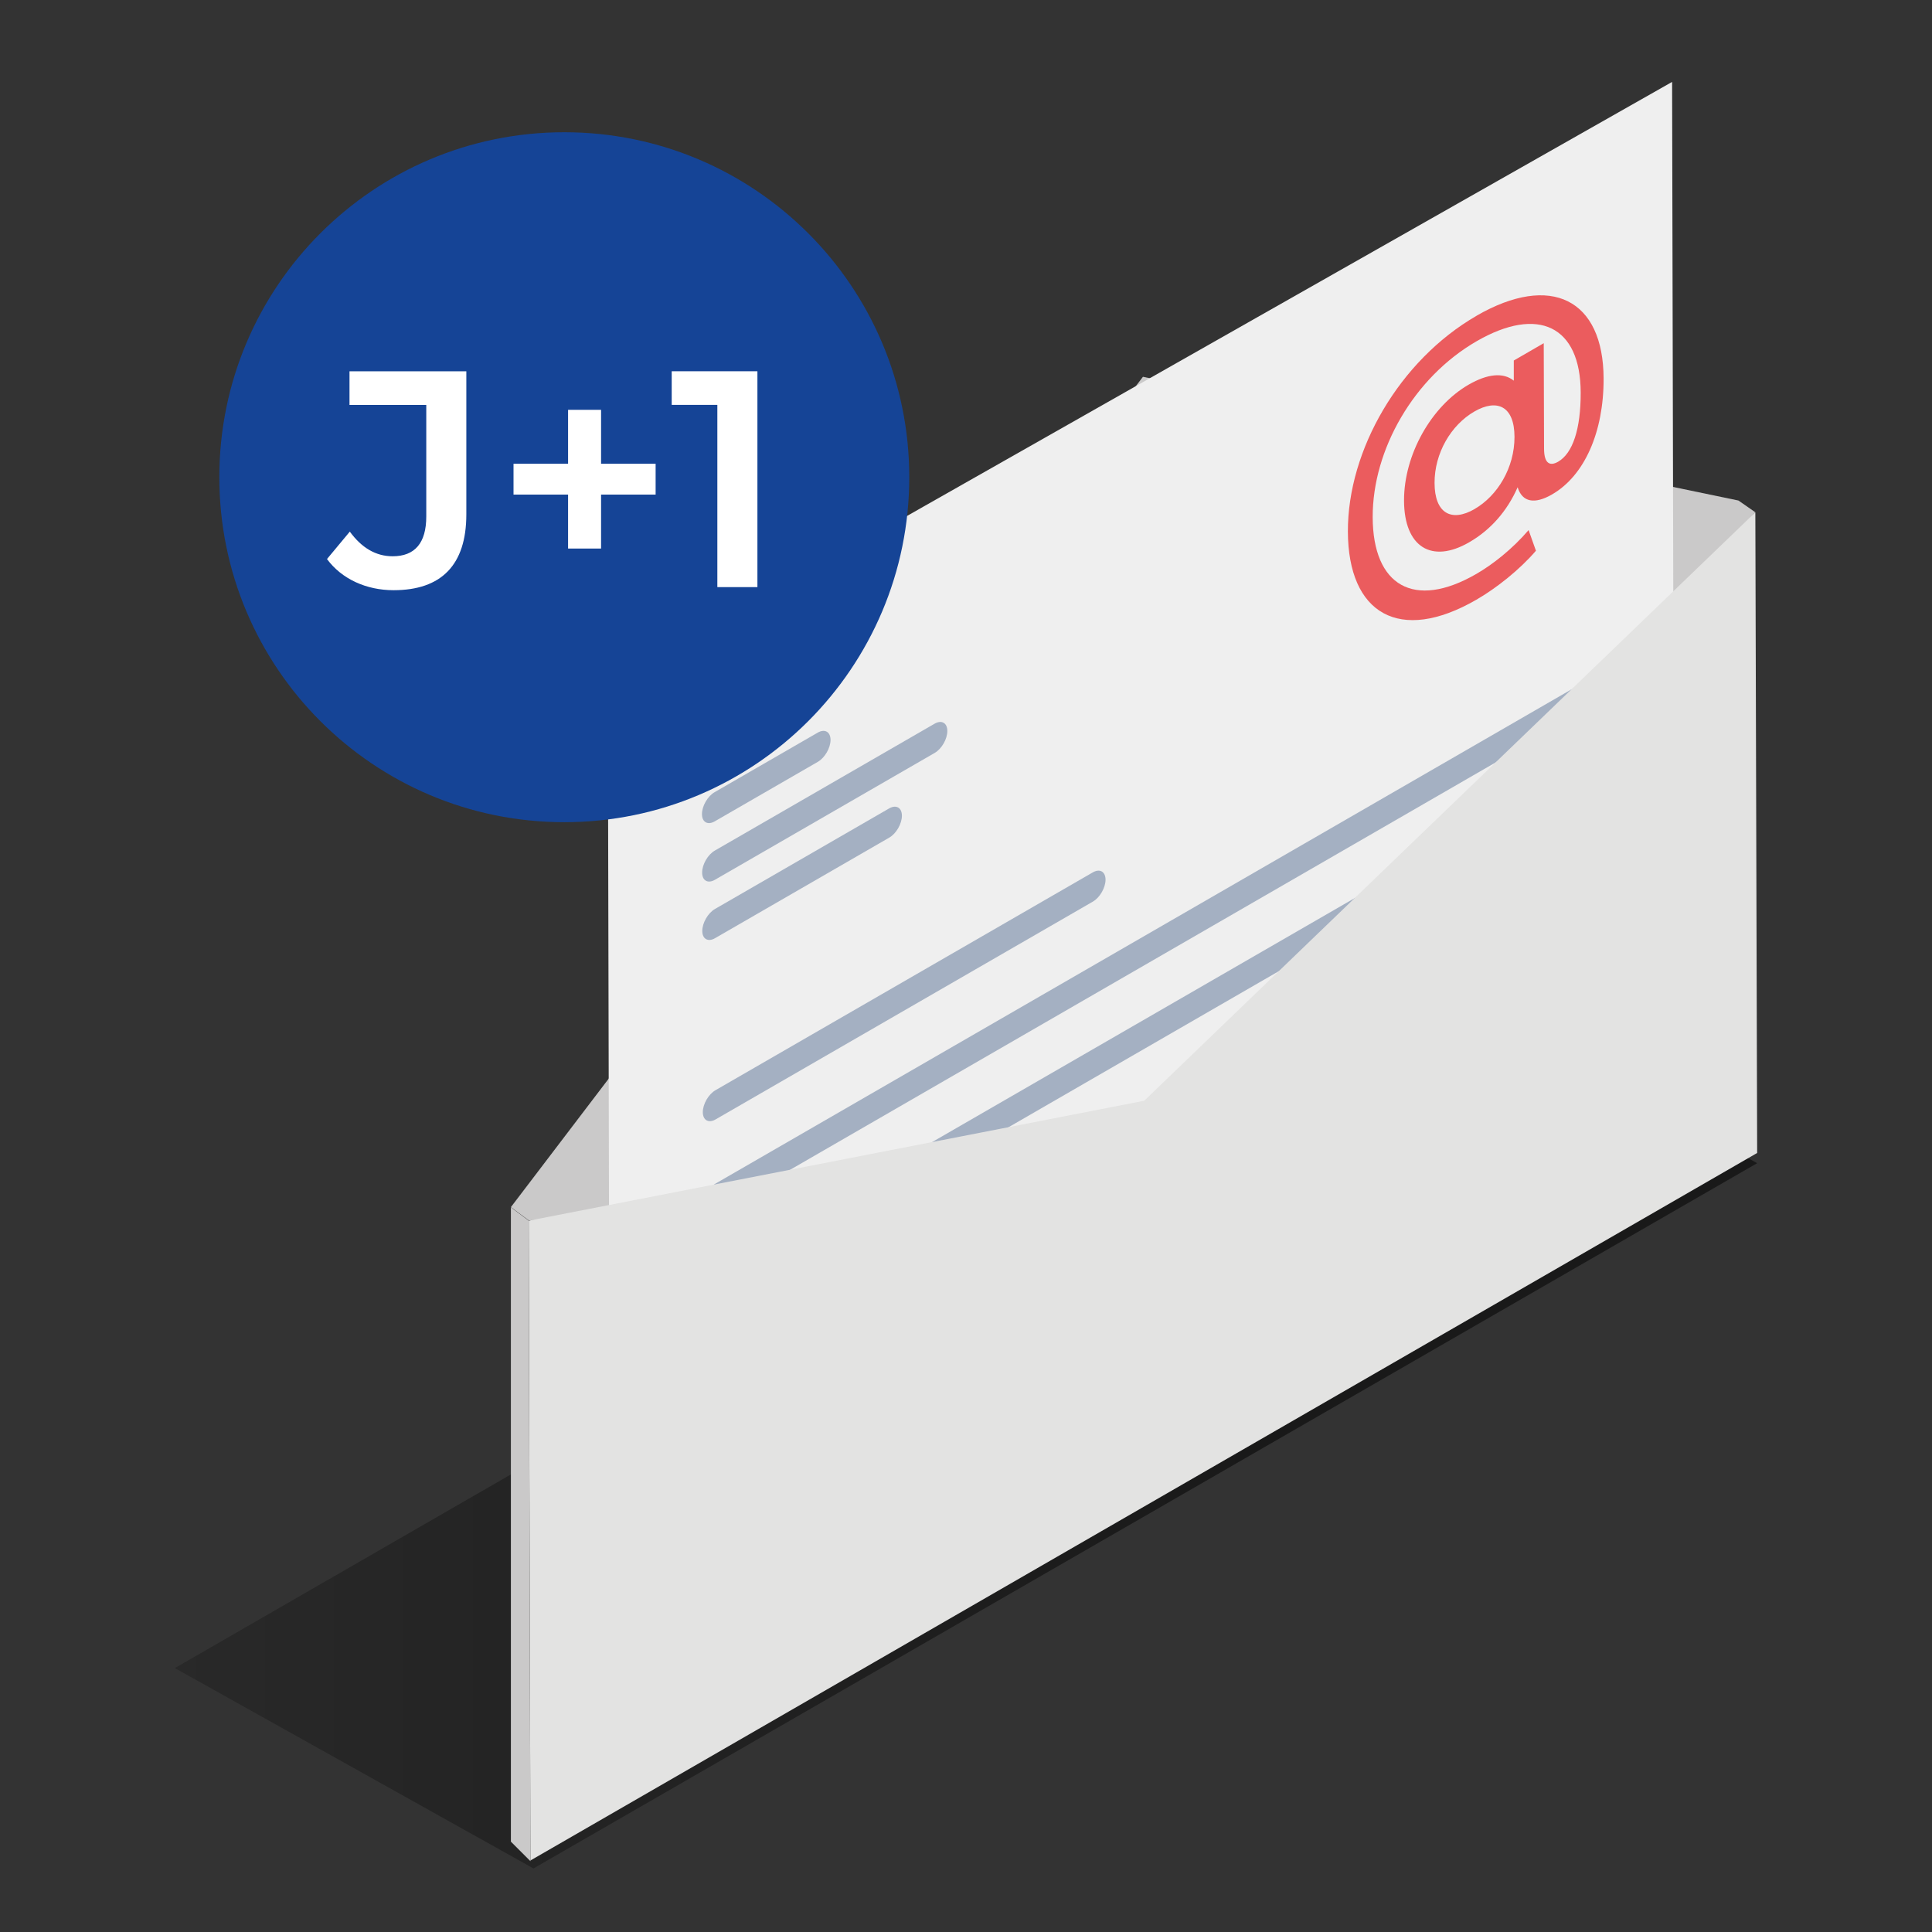 <svg width="80" height="80" viewBox="0 0 80 80" fill="none" xmlns="http://www.w3.org/2000/svg">
<rect x="0" y="0" width="80" height="80" fill="#333333" stroke="none"/>
<path d="M57.925 39.862L7.24 69.072L22.09 77.368L72.76 48.165L57.925 39.862Z" fill="url(#paint0_linear_10979_27171)"/>
<path d="M21.155 49.985L21.89 50.529L47.327 49.995L72.682 21.21L71.986 20.726L47.327 15.602L21.155 49.985Z" fill="#CAC9C9"/>
<path d="M21.965 77.069L21.89 50.541L21.155 49.995V76.259L21.965 77.069Z" fill="#CAC9C9"/>
<path d="M25.169 28.392L69.238 3.392L69.313 35.846L25.241 60.809L25.169 28.392Z" fill="#EFEFEF"/>
<path d="M65.421 42.19C65.712 42.022 65.947 42.156 65.949 42.49C65.949 42.825 65.715 43.231 65.424 43.399L29.682 64.036C29.391 64.204 29.154 64.07 29.154 63.735C29.154 63.401 29.387 62.994 29.679 62.826L65.421 42.19Z" fill="#A4B0C2"/>
<path d="M65.41 38.733C65.701 38.566 65.936 38.7 65.938 39.034C65.939 39.369 65.704 39.773 65.413 39.941L29.671 60.578C29.379 60.746 29.143 60.612 29.143 60.279C29.143 59.946 29.376 59.538 29.667 59.37L65.41 38.733Z" fill="#A4B0C2"/>
<path d="M65.4 35.277C65.691 35.109 65.926 35.244 65.928 35.578C65.928 35.913 65.694 36.319 65.403 36.487L29.661 57.124C29.37 57.292 29.133 57.157 29.133 56.823C29.133 56.489 29.366 56.082 29.658 55.914L65.4 35.277Z" fill="#A4B0C2"/>
<path d="M65.391 31.821C65.682 31.653 65.917 31.788 65.919 32.122C65.919 32.457 65.685 32.863 65.394 33.031L29.651 53.668C29.36 53.836 29.123 53.701 29.123 53.367C29.123 53.033 29.357 52.626 29.648 52.458L65.391 31.821Z" fill="#A4B0C2"/>
<path d="M65.381 28.367C65.672 28.199 65.907 28.334 65.909 28.668C65.909 29.003 65.675 29.409 65.384 29.577L29.642 50.214C29.351 50.382 29.114 50.247 29.114 49.913C29.114 49.578 29.347 49.172 29.639 49.004L65.381 28.367Z" fill="#A4B0C2"/>
<path d="M45.25 36.124C45.541 35.956 45.776 36.09 45.778 36.425C45.778 36.758 45.544 37.166 45.253 37.334L29.631 46.353C29.339 46.521 29.102 46.385 29.102 46.052C29.102 45.718 29.336 45.311 29.627 45.143L45.25 36.124Z" fill="#A4B0C2"/>
<path d="M36.819 33.474C37.109 33.308 37.346 33.444 37.346 33.777C37.346 34.11 37.112 34.518 36.822 34.684L29.608 38.849C29.317 39.017 29.08 38.882 29.08 38.548C29.08 38.215 29.314 37.807 29.605 37.639L36.819 33.474Z" fill="#A4B0C2"/>
<path d="M38.699 29.967C38.99 29.799 39.226 29.933 39.227 30.268C39.227 30.602 38.994 31.009 38.703 31.177L29.602 36.431C29.311 36.599 29.074 36.465 29.074 36.13C29.074 35.796 29.307 35.389 29.599 35.221L38.699 29.967Z" fill="#A4B0C2"/>
<path d="M33.863 30.335C34.152 30.169 34.389 30.302 34.391 30.636C34.391 30.971 34.155 31.377 33.866 31.545L29.595 34.011C29.304 34.178 29.067 34.044 29.067 33.71C29.067 33.375 29.301 32.969 29.592 32.801L33.863 30.335Z" fill="#A4B0C2"/>
<path d="M21.893 50.546L47.38 45.579L72.685 21.213L72.76 47.742L21.965 77.038L21.893 50.546Z" fill="#E3E3E2"/>
<path d="M61.139 13.075C64.226 11.293 66.392 12.398 66.402 15.675C66.408 17.899 65.607 19.701 64.264 20.475C63.547 20.888 63.034 20.8 62.842 20.177C62.408 21.161 61.727 21.941 60.832 22.457C59.288 23.349 58.144 22.659 58.138 20.729C58.133 18.827 59.269 16.819 60.813 15.928C61.595 15.477 62.245 15.411 62.683 15.763V14.928L63.923 14.211L63.936 18.581C63.938 19.235 64.207 19.299 64.52 19.118C65.123 18.769 65.458 17.766 65.453 16.249C65.445 13.499 63.695 12.656 61.144 14.129C58.549 15.627 56.832 18.614 56.84 21.416C56.848 24.256 58.554 25.253 61.127 23.768C61.81 23.374 62.615 22.742 63.296 21.95L63.6 22.805C62.919 23.597 61.959 24.357 61.13 24.835C57.954 26.669 55.823 25.416 55.813 22.009C55.803 18.641 57.944 14.921 61.143 13.075H61.139ZM61.063 21.075C62.002 20.533 62.715 19.374 62.712 18.089C62.709 16.817 61.991 16.497 61.051 17.04C60.079 17.601 59.397 18.768 59.402 20.001C59.405 21.248 60.09 21.638 61.064 21.077" fill="#EB5C5E"/>
<path d="M23.366 34.045C31.256 34.045 37.651 27.65 37.651 19.76C37.651 11.871 31.256 5.476 23.366 5.476C15.477 5.476 9.082 11.871 9.082 19.76C9.082 27.65 15.477 34.045 23.366 34.045Z" fill="#154496"/>
<path d="M13.54 23.149L14.485 22.013C14.969 22.677 15.556 23.034 16.259 23.034C17.177 23.034 17.651 22.485 17.651 21.388V16.767H14.472V15.375H19.31V21.298C19.31 23.405 18.264 24.439 16.297 24.439C15.174 24.439 14.153 23.98 13.54 23.149Z" fill="white"/>
<path d="M27.148 20.48H24.889V22.714H23.523V20.48H21.264V19.203H23.523V16.97H24.889V19.203H27.148V20.48Z" fill="white"/>
<path d="M31.363 15.375V24.311H29.704V16.765H27.814V15.373H31.363V15.375Z" fill="white"/>
<defs>
<linearGradient id="paint0_linear_10979_27171" x1="7.24" y1="58.616" x2="72.76" y2="58.616" gradientUnits="userSpaceOnUse">
<stop stop-opacity="0.2"/>
<stop offset="0.67" stop-opacity="0.5"/>
</linearGradient>
</defs>
</svg>
